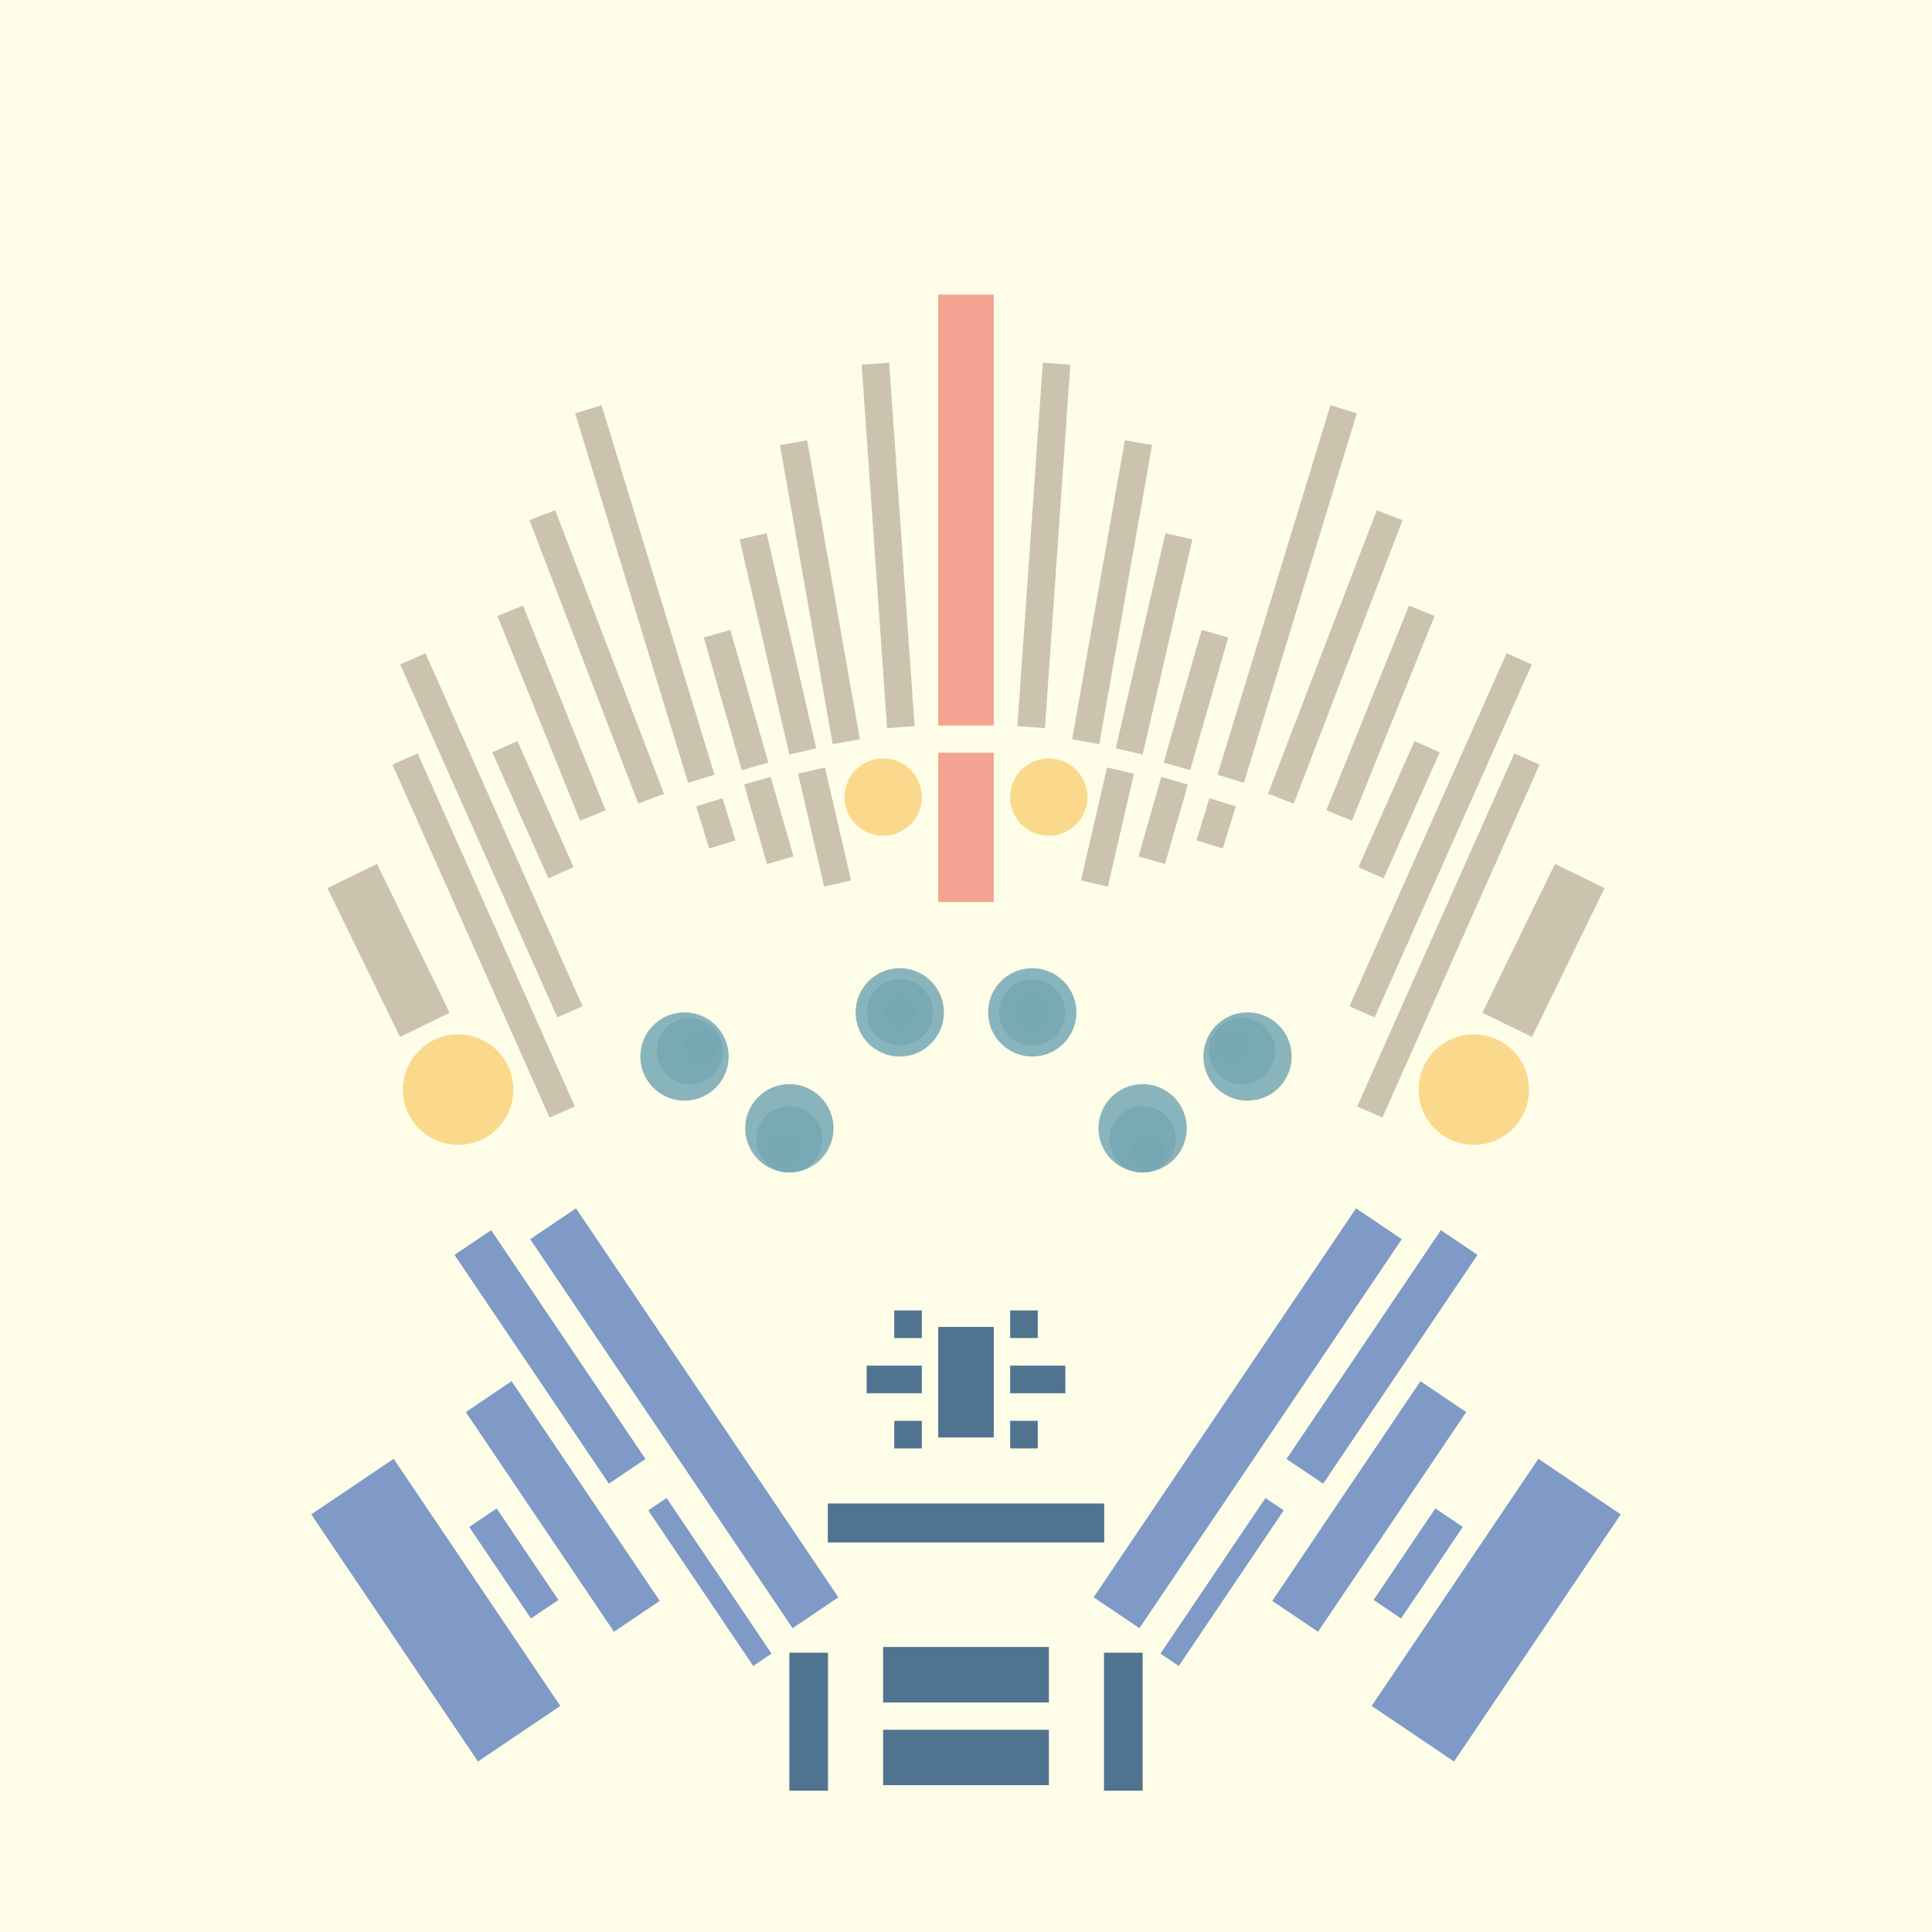 <svg xmlns='http://www.w3.org/2000/svg' preserveAspectRatio='xMinYMin meet' viewBox='0 0 350 350'> <filter id='neon' y='-2' x='-1' width='350' height='350'><feDropShadow flood-color='#8A795D' dx='0' dy='6' flood-opacity='0.65' stdDeviation='2.5' result='shadow'/><feOffset in='StrokePaint' dx='0' dy='2.4' result='offStrPnt'/><feFlood flood-color='#4A4132' flood-opacity='2' result='flood1' /><feOffset in='SourceGraphic' dx='0' dy='2' result='offFlood'/><feOffset in='SourceGraphic' dx='0' dy='9' result='offShadow'/><feComposite in='flood1' in2='offFlood' operator='in'  result='cmpFlood' /><feComposite in='shadow' in2='offShadow' operator='in' result='cmpSha' /><feGaussianBlur in='offStrPnt' stdDeviation='1' result='bStrokeP'/><feGaussianBlur in='cmpFlood' stdDeviation='0.6' result='bFlood'/><feGaussianBlur in='cmpSha' stdDeviation='0.6' result='bShadow'/><feMerge><feMergeNode in='bStrokeP'/><feMergeNode in='bshadow'/><feMergeNode in='bFlood'/><feMergeNode in='SourceGraphic'/></feMerge></filter>  <rect width='100%'  height='100%' fill='#FDFDE8'/> <g filter='url(#neon)' ><rect x='160' y= '300' width='30 ' height=  '10 '  fill= '#50738F' /><rect x='160' y= '285' width='30 ' height=  '10 '  fill= '#50738F' /><rect x='143' y= '286' width='7  ' height=  '25 '  fill= '#50738F' /><rect x='150' y= '259' width='50 ' height=  '7  '  fill= '#50738F' /><rect x='70 ' y= '251' width='18 ' height=  '54 '  fill= '#7F9AC6' transform = '  translate( -142   , 92  ) rotate ( -34)'  /><rect x='96 ' y= '207' width='8  ' height=  '50 '  fill= '#7F9AC6' transform = '  translate( -113   , 96  ) rotate ( -34)'  /><rect x='97 ' y= '236' width='10 ' height=  '48 '  fill= '#7F9AC6' transform = '  translate( -128   , 101 ) rotate ( -34)'  /><rect x='127' y= '256' width='4  ' height=  '34 '  fill= '#7F9AC6' transform = '  translate( -131   , 119 ) rotate ( -34)'  /><rect x='90 ' y= '260' width='6  ' height=  '20 '  fill= '#7F9AC6' transform = '  translate( -135   , 98  ) rotate ( -34)'  /><rect x='119' y= '201' width='10 ' height=  '85 '  fill= '#7F9AC6' transform = '  translate( -115   , 111 ) rotate ( -34)'  /><rect x='160' y= '300' width='30 ' height=  '10 '  fill= '#50738F' transform= 'scale(-1,1) translate(-350,0)'/><rect x='160' y= '285' width='30 ' height=  '10 '  fill= '#50738F' transform= 'scale(-1,1) translate(-350,0)'/><rect x='143' y= '286' width='7  ' height=  '25 '  fill= '#50738F' transform= 'scale(-1,1) translate(-350,0)'/><rect x='150' y= '259' width='50 ' height=  '7  '  fill= '#50738F' transform= 'scale(-1,1) translate(-350,0)'/><rect x='70 ' y= '251' width='18 ' height=  '54 '  fill= '#7F9AC6' transform = ' scale(-1,1)  translate(-350,0) translate( -142   , 92  ) rotate ( -34)'  /><rect x='96 ' y= '207' width='8  ' height=  '50 '  fill= '#7F9AC6' transform = ' scale(-1,1)  translate(-350,0) translate( -113   , 96  ) rotate ( -34)'  /><rect x='97 ' y= '236' width='10 ' height=  '48 '  fill= '#7F9AC6' transform = ' scale(-1,1)  translate(-350,0) translate( -128   , 101 ) rotate ( -34)'  /><rect x='127' y= '256' width='4  ' height=  '34 '  fill= '#7F9AC6' transform = ' scale(-1,1)  translate(-350,0) translate( -131   , 119 ) rotate ( -34)'  /><rect x='90 ' y= '260' width='6  ' height=  '20 '  fill= '#7F9AC6' transform = ' scale(-1,1)  translate(-350,0) translate( -135   , 98  ) rotate ( -34)'  /><rect x='119' y= '201' width='10 ' height=  '85 '  fill= '#7F9AC6' transform = ' scale(-1,1)  translate(-350,0) translate( -115   , 111 ) rotate ( -34)'  /><rect x='170' y= '40 ' width='10 ' height=  '78 '  fill= '#f2a391' /><rect x='170' y= '123' width='10 ' height=  '27 '  fill= '#f2a391' /><rect x='147' y= '66 ' width='5  ' height=  '55 '  fill= '#CCC3AF' transform = '  translate( 312 , 160 ) rotate ( 170)'  /><rect x='158' y= '53 ' width='5  ' height=  '66 '  fill= '#CCC3AF' transform = '  translate( 327 , 160 ) rotate ( 176)'  /><rect x='138' y= '83 ' width='5  ' height=  '40 '  fill= '#CCC3AF' transform = '  translate( 301 , 172 ) rotate ( 167)'  /><rect x='146' y= '127' width='5  ' height=  '21 '  fill= '#CCC3AF' transform = '  translate( 325 , 237 ) rotate ( 167)'  /><rect x='130' y= '101' width='5  ' height=  '25 '  fill= '#CCC3AF' transform = '  translate( 292 , 186 ) rotate ( 164)'  /><rect x='137' y= '129' width='5  ' height=  '15 '  fill= '#CCC3AF' transform = '  translate( 311 , 228 ) rotate ( 164)'  /><rect x='114' y= '60 ' width='5  ' height=  '70 '  fill= '#CCC3AF' transform = '  translate( 256 , 151 ) rotate ( 163)'  /><rect x='127' y= '131' width='5  ' height=  '8  '  fill= '#CCC3AF' transform = '  translate( 293 , 227 ) rotate ( 163)'  /><rect x='97 ' y= '97 ' width='5  ' height=  '40 '  fill= '#CCC3AF' transform = '  translate( 236 , 187 ) rotate ( 158)'  /><rect x='94 ' y= '121' width='5  ' height=  '25 '  fill= '#CCC3AF' transform = '  translate( 239 , 216 ) rotate ( 156)'  /><rect x='86 ' y= '103' width='5  ' height=  '70 '  fill= '#CCC3AF' transform = '  translate( 226 , 228 ) rotate ( 156)'  /><rect x='85 ' y= '121' width='5  ' height=  '70 '  fill= '#CCC3AF' transform = '  translate( 231 , 263 ) rotate ( 156)'  /><rect x='65 ' y= '144' width='10 ' height=  '30 '  fill= '#CCC3AF' transform = '  translate( 203 , 271 ) rotate ( 154)'  /><rect x='106' y= '78 ' width='5  ' height=  '55 '  fill= '#CCC3AF' transform = '  translate( -31 , 46  ) rotate ( -21)'  /><circle cx='83 ' cy='184' r ='10 '  fill= '#fad98c' /><circle cx='160' cy='131' r ='7  '  fill= '#fad98c' /><rect x='170' y= '40 ' width='10 ' height=  '78 '  fill= '#f2a391' transform= 'scale(-1,1) translate(-350,0)'/><rect x='170' y= '123' width='10 ' height=  '27 '  fill= '#f2a391' transform= 'scale(-1,1) translate(-350,0)'/><rect x='147' y= '66 ' width='5  ' height=  '55 '  fill= '#CCC3AF' transform = ' scale(-1,1)  translate(-350,0) translate( 312 , 160 ) rotate ( 170)'  /><rect x='158' y= '53 ' width='5  ' height=  '66 '  fill= '#CCC3AF' transform = ' scale(-1,1)  translate(-350,0) translate( 327 , 160 ) rotate ( 176)'  /><rect x='138' y= '83 ' width='5  ' height=  '40 '  fill= '#CCC3AF' transform = ' scale(-1,1)  translate(-350,0) translate( 301 , 172 ) rotate ( 167)'  /><rect x='146' y= '127' width='5  ' height=  '21 '  fill= '#CCC3AF' transform = ' scale(-1,1)  translate(-350,0) translate( 325 , 237 ) rotate ( 167)'  /><rect x='130' y= '101' width='5  ' height=  '25 '  fill= '#CCC3AF' transform = ' scale(-1,1)  translate(-350,0) translate( 292 , 186 ) rotate ( 164)'  /><rect x='137' y= '129' width='5  ' height=  '15 '  fill= '#CCC3AF' transform = ' scale(-1,1)  translate(-350,0) translate( 311 , 228 ) rotate ( 164)'  /><rect x='114' y= '60 ' width='5  ' height=  '70 '  fill= '#CCC3AF' transform = ' scale(-1,1)  translate(-350,0) translate( 256 , 151 ) rotate ( 163)'  /><rect x='127' y= '131' width='5  ' height=  '8  '  fill= '#CCC3AF' transform = ' scale(-1,1)  translate(-350,0) translate( 293 , 227 ) rotate ( 163)'  /><rect x='97 ' y= '97 ' width='5  ' height=  '40 '  fill= '#CCC3AF' transform = ' scale(-1,1)  translate(-350,0) translate( 236 , 187 ) rotate ( 158)'  /><rect x='94 ' y= '121' width='5  ' height=  '25 '  fill= '#CCC3AF' transform = ' scale(-1,1)  translate(-350,0) translate( 239 , 216 ) rotate ( 156)'  /><rect x='86 ' y= '103' width='5  ' height=  '70 '  fill= '#CCC3AF' transform = ' scale(-1,1)  translate(-350,0) translate( 226 , 228 ) rotate ( 156)'  /><rect x='85 ' y= '121' width='5  ' height=  '70 '  fill= '#CCC3AF' transform = ' scale(-1,1)  translate(-350,0) translate( 231 , 263 ) rotate ( 156)'  /><rect x='65 ' y= '144' width='10 ' height=  '30 '  fill= '#CCC3AF' transform = ' scale(-1,1)  translate(-350,0) translate( 203 , 271 ) rotate ( 154)'  /><rect x='106' y= '78 ' width='5  ' height=  '55 '  fill= '#CCC3AF' transform = ' scale(-1,1)  translate(-350,0) translate( -31 , 46  ) rotate ( -21)'  /><circle cx='83 ' cy='184' r ='10 '  fill= '#fad98c' transform= 'scale(-1,1) translate(-350,0)'/><circle cx='160' cy='131' r ='7  '  fill= '#fad98c' transform= 'scale(-1,1) translate(-350,0)'/><rect x='170' y= '227' width='10 ' height=  '20 '  fill= '#50738F' /><rect x='162' y= '224' width='5  ' height=  '5  '  fill= '#50738F' /><rect x='157' y= '234' width='10 ' height=  '5  '  fill= '#50738F' /><rect x='162' y= '244' width='5  ' height=  '5  '  fill= '#50738F' /><rect x='170' y= '227' width='10 ' height=  '20 '  fill= '#50738F' transform= 'scale(-1,1) translate(-350,0)'/><rect x='162' y= '224' width='5  ' height=  '5  '  fill= '#50738F' transform= 'scale(-1,1) translate(-350,0)'/><rect x='157' y= '234' width='10 ' height=  '5  '  fill= '#50738F' transform= 'scale(-1,1) translate(-350,0)'/><rect x='162' y= '244' width='5  ' height=  '5  '  fill= '#50738F' transform= 'scale(-1,1) translate(-350,0)'/></g><g fill-opacity='0.85'><circle cx='163' cy='170' r ='8  '  fill= '#76A7B3' filter='url(#neon)'  /><circle cx='163' cy='170' r ='6  '  fill= '#76A7B3' filter='url(#neon)'  /><circle cx='163' cy='170' r ='3  '  fill= '#76A7B3' filter='url(#neon)'  /><circle cx='124' cy='178' r ='8  '  fill= '#76A7B3' filter='url(#neon)'  /><circle cx='125' cy='177' r ='6  '  fill= '#76A7B3' filter='url(#neon)'  /><circle cx='127' cy='176' r ='3  '  fill= '#76A7B3' filter='url(#neon)'  /><circle cx='143' cy='191' r ='8  '  fill= '#76A7B3' filter='url(#neon)'  /><circle cx='143' cy='193' r ='6  '  fill= '#76A7B3' filter='url(#neon)'  /><circle cx='142' cy='195' r ='3  '  fill= '#76A7B3' filter='url(#neon)'  /><circle cx='163' cy='170' r ='8  '  fill= '#76A7B3' filter='url(#neon)'  transform= 'scale(-1,1) translate(-350,0)'/><circle cx='163' cy='170' r ='6  '  fill= '#76A7B3' filter='url(#neon)'  transform= 'scale(-1,1) translate(-350,0)'/><circle cx='163' cy='170' r ='3  '  fill= '#76A7B3' filter='url(#neon)'  transform= 'scale(-1,1) translate(-350,0)'/><circle cx='124' cy='178' r ='8  '  fill= '#76A7B3' filter='url(#neon)'  transform= 'scale(-1,1) translate(-350,0)'/><circle cx='125' cy='177' r ='6  '  fill= '#76A7B3' filter='url(#neon)'  transform= 'scale(-1,1) translate(-350,0)'/><circle cx='127' cy='176' r ='3  '  fill= '#76A7B3' filter='url(#neon)'  transform= 'scale(-1,1) translate(-350,0)'/><circle cx='143' cy='191' r ='8  '  fill= '#76A7B3' filter='url(#neon)'  transform= 'scale(-1,1) translate(-350,0)'/><circle cx='143' cy='193' r ='6  '  fill= '#76A7B3' filter='url(#neon)'  transform= 'scale(-1,1) translate(-350,0)'/><circle cx='142' cy='195' r ='3  '  fill= '#76A7B3' filter='url(#neon)'  transform= 'scale(-1,1) translate(-350,0)'/></g></svg>